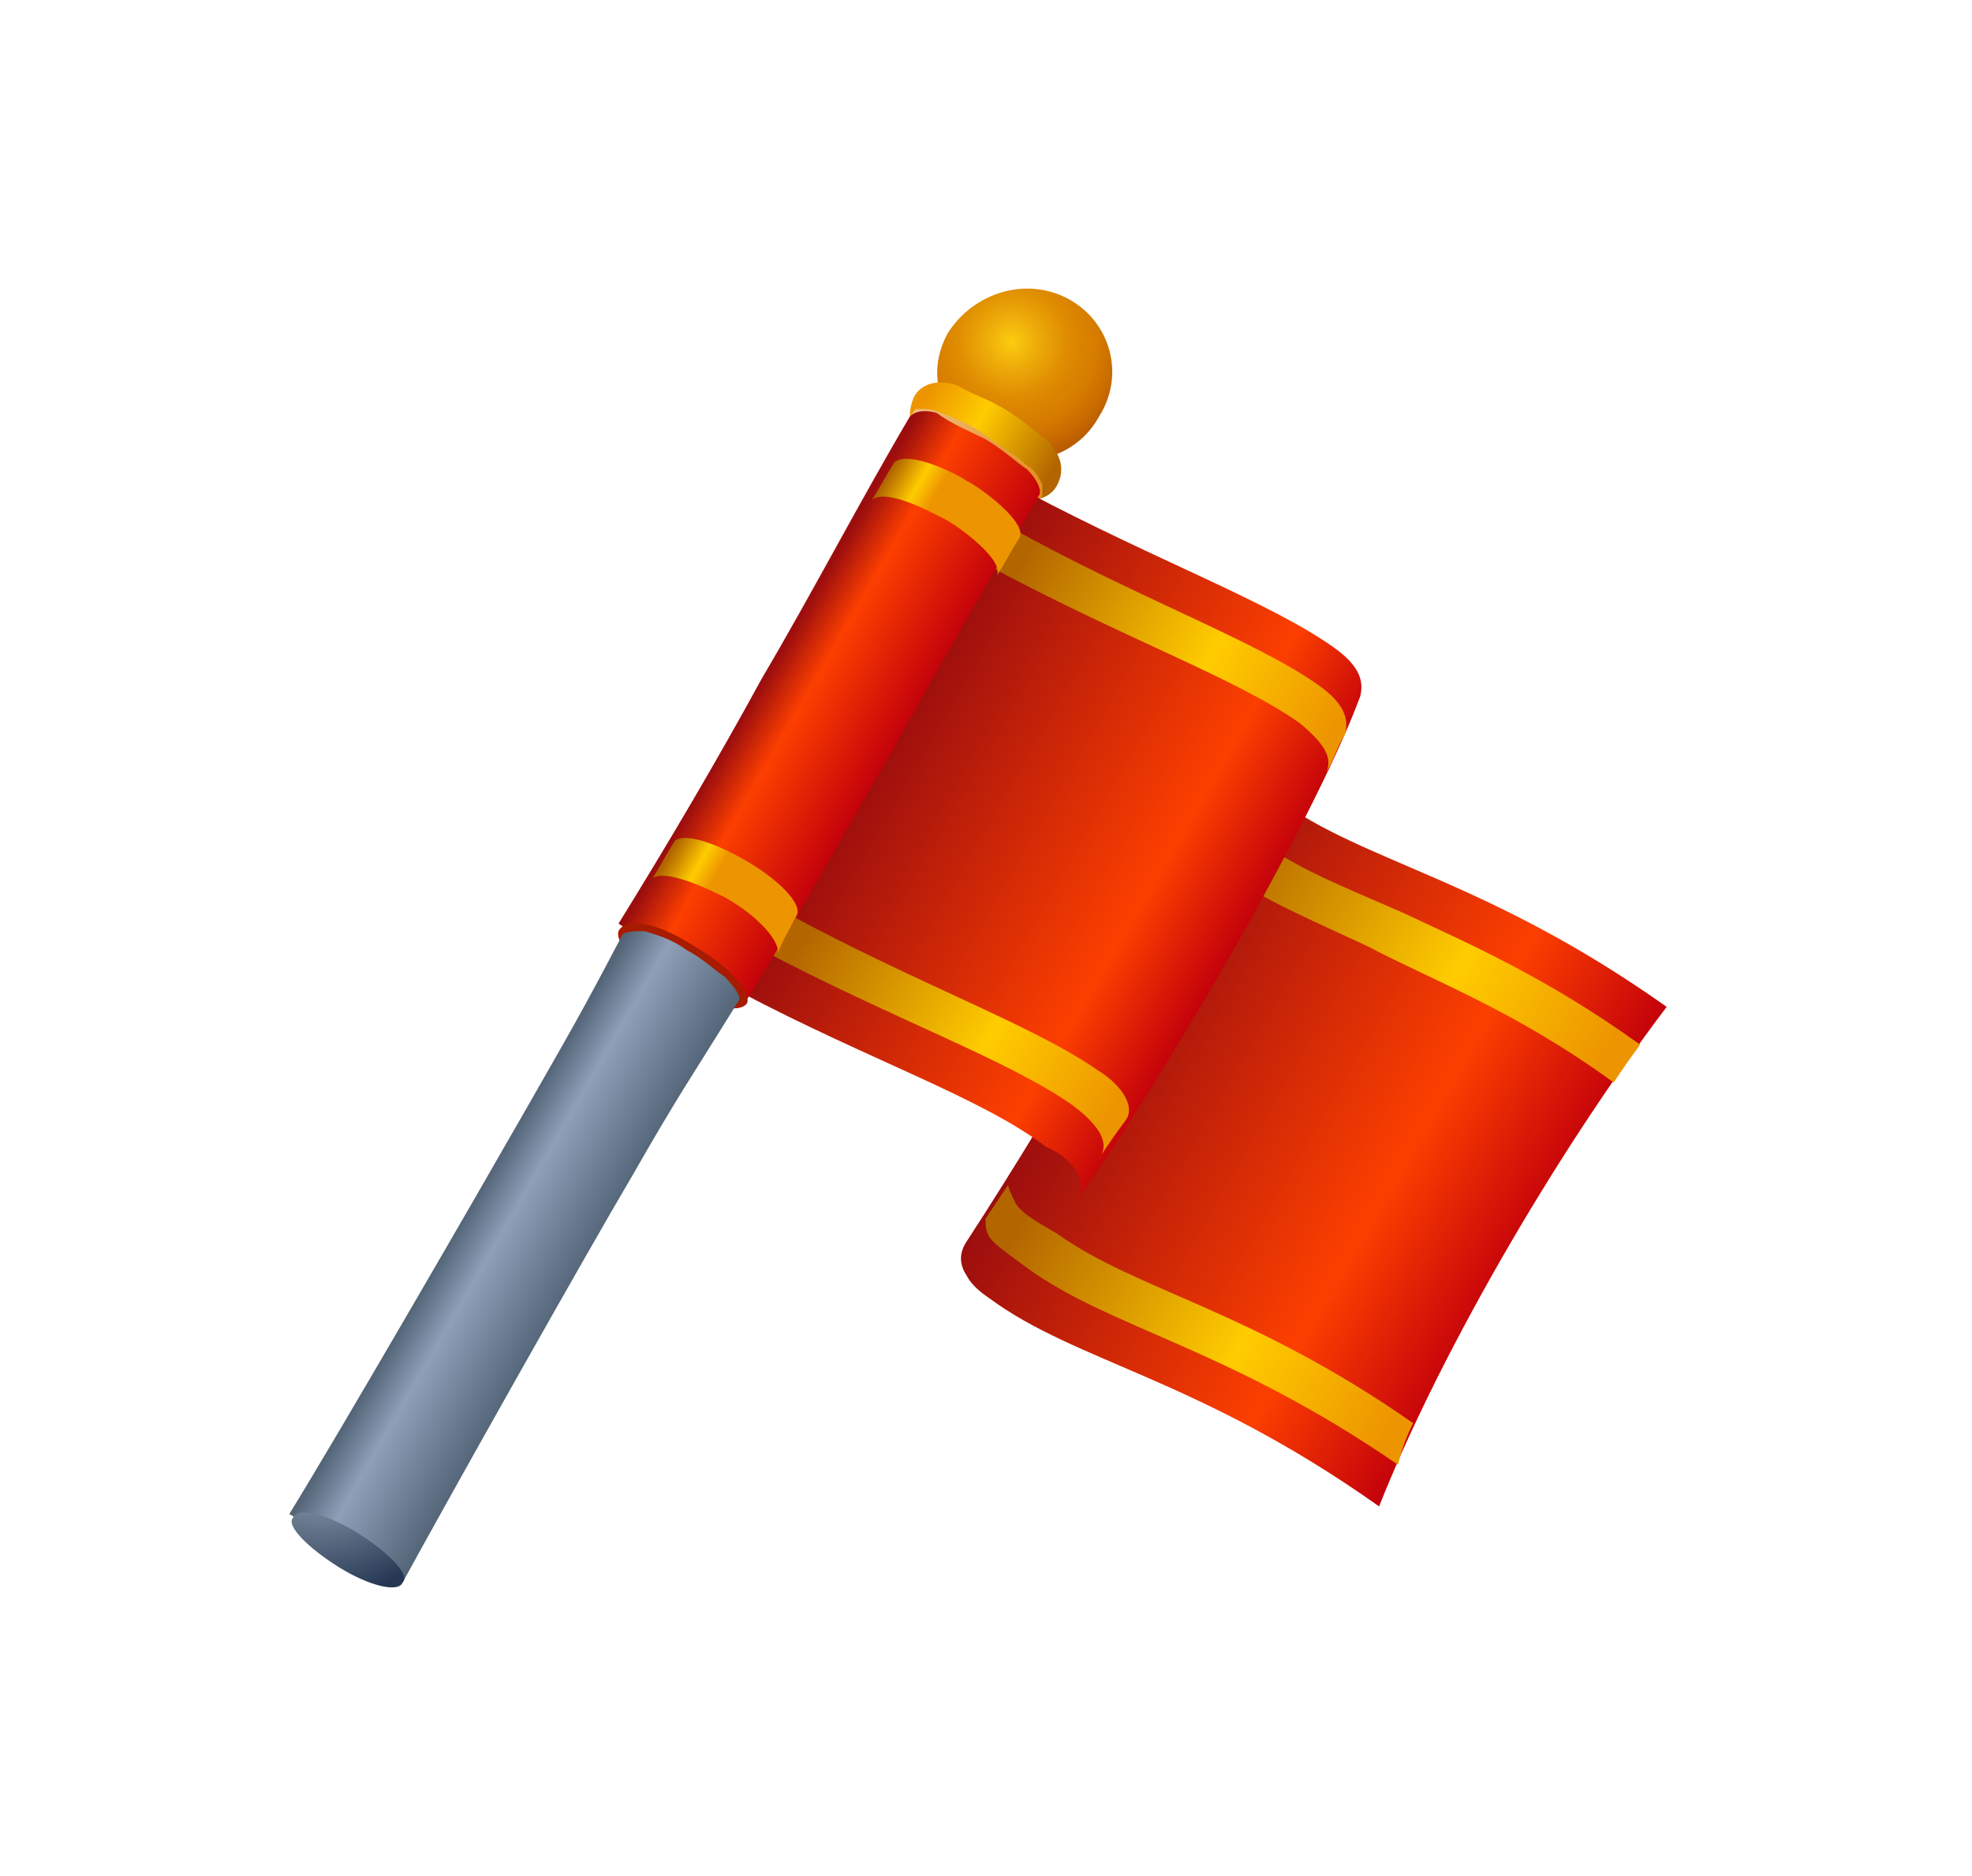<svg width="82" height="78" viewBox="0 0 82 78" fill="none" xmlns="http://www.w3.org/2000/svg">
    <g id="Group" filter="url(#filter0_d_6000_15983)">
        <path id="Vector" fill-rule="evenodd" clip-rule="evenodd"
              d="M44.443 10.438C46.174 11.383 46.803 13.585 45.702 15.316C44.758 17.047 42.555 17.676 40.824 16.575C39.094 15.473 38.464 13.585 39.408 11.855C40.51 10.124 42.712 9.494 44.443 10.438Z"
              fill="url(#paint0_radial_6000_15983)"/>
        <path id="Vector_2"
              d="M40.195 17.676C40.982 18.148 41.611 18.463 42.083 18.62C42.87 18.935 43.657 18.778 43.971 18.148C44.286 17.519 44.129 16.89 43.499 16.26C43.027 15.946 42.555 15.474 41.769 15.002C40.982 14.53 40.352 14.372 39.88 14.057C39.094 13.743 38.307 13.9 37.992 14.53C37.678 15.316 37.835 15.946 38.464 16.575C38.936 16.89 39.566 17.362 40.195 17.676Z"
              fill="url(#paint1_linear_6000_15983)"/>
        <path id="Vector_3" fill-rule="evenodd" clip-rule="evenodd"
              d="M42.083 18.621C41.611 18.463 40.982 18.149 40.195 17.677C39.566 17.362 38.936 16.89 38.464 16.575C38.15 16.418 37.992 16.103 37.835 15.788C37.835 15.631 37.835 15.474 37.835 15.316C37.992 15.159 37.992 15.002 38.15 15.002C38.464 15.002 38.779 15.002 39.094 15.159C39.566 15.316 40.352 15.631 40.982 16.103C41.611 16.575 42.241 16.89 42.713 17.362C43.027 17.519 43.185 17.834 43.342 18.149C43.342 18.306 43.342 18.463 43.342 18.621C43.185 18.778 43.185 18.935 43.027 18.935C42.713 18.778 42.398 18.778 42.083 18.621Z"
              fill="url(#paint2_radial_6000_15983)"/>
        <path id="Vector_4" fill-rule="evenodd" clip-rule="evenodd"
              d="M57.346 60.632C49.793 55.282 44.758 54.652 41.139 51.977C40.667 51.663 40.352 51.348 40.195 51.033C39.88 50.561 39.88 50.089 40.195 49.617C44.286 43.324 48.377 36.086 51.996 29.163C51.839 29.792 51.996 30.421 53.097 31.208C56.716 33.883 61.751 34.512 69.304 39.862C64.426 46.313 59.706 54.652 57.346 60.632Z"
              fill="url(#paint3_linear_6000_15983)"/>
        <path id="Vector_5" fill-rule="evenodd" clip-rule="evenodd"
              d="M58.761 57.17C51.995 52.449 47.275 51.663 43.971 49.302C43.184 48.83 42.555 48.516 42.24 48.044C42.083 47.729 41.925 47.414 41.925 47.257C41.611 47.729 41.296 48.201 40.981 48.673C40.981 48.988 40.981 49.302 41.296 49.617C41.611 49.932 42.083 50.246 42.712 50.718C46.174 53.236 51.051 54.023 58.132 58.9C58.289 58.271 58.447 57.799 58.761 57.17ZM58.289 35.928C55.772 34.827 53.726 34.04 52.153 32.781C51.366 32.152 51.051 31.68 51.051 31.208C50.737 31.837 50.422 32.309 50.107 32.939C50.107 33.411 50.422 33.883 51.051 34.355C52.625 35.456 54.513 36.243 56.873 37.344C59.548 38.76 63.01 40.019 67.101 43.009C67.415 42.537 67.73 42.065 68.202 41.435C64.268 38.603 60.964 37.187 58.289 35.928Z"
              fill="url(#paint4_linear_6000_15983)"/>
        <path id="Vector_6" fill-rule="evenodd" clip-rule="evenodd"
              d="M44.758 47.886C47.59 44.11 54.513 32.467 56.559 26.959C56.716 26.33 56.559 25.701 55.457 24.914C52.783 23.026 48.062 21.295 42.713 18.463L30.754 39.232C36.104 42.065 40.824 43.638 43.499 45.684C44.286 45.998 45.387 46.942 44.758 47.886Z"
              fill="url(#paint5_linear_6000_15983)"/>
        <path id="Vector_7" fill-rule="evenodd" clip-rule="evenodd"
              d="M45.702 42.537C43.027 40.649 38.149 38.918 32.642 35.928L31.698 37.502C37.048 40.334 41.926 42.065 44.6 43.953C45.23 44.425 46.331 45.369 45.702 46.156C46.017 45.684 46.331 45.212 46.803 44.582C47.275 43.953 46.489 43.009 45.702 42.537ZM55.929 28.533C56.087 27.904 55.929 27.274 54.828 26.488C52.153 24.599 47.275 22.869 41.926 19.879L40.982 21.453C46.489 24.442 51.366 26.173 54.041 28.061C54.985 28.848 55.457 29.477 55.142 30.107C55.457 29.634 55.615 29.005 55.929 28.533Z"
              fill="url(#paint6_linear_6000_15983)"/>
        <path id="Vector_8" fill-rule="evenodd" clip-rule="evenodd"
              d="M40.982 16.261C41.768 16.733 42.24 17.205 42.712 17.519C43.184 17.991 43.342 18.463 43.184 18.621C41.139 22.082 38.936 25.859 37.048 29.32C35.003 32.782 33.114 36.243 31.069 39.547C30.125 39.075 29.338 38.603 28.394 37.974C27.45 37.502 26.663 37.03 25.719 36.401C27.765 33.096 29.81 29.635 31.698 26.173C33.744 22.712 35.789 18.778 37.835 15.316C37.992 15.159 38.307 15.002 38.936 15.159C39.566 15.631 40.352 15.946 40.982 16.261Z"
              fill="url(#paint7_linear_6000_15983)"/>
        <path id="Vector_9" fill-rule="evenodd" clip-rule="evenodd"
              d="M28.866 37.344C30.282 38.131 31.226 39.232 31.069 39.704C30.754 40.176 29.495 39.861 27.922 39.075C26.506 38.288 25.562 37.187 25.719 36.715C26.034 36.085 27.45 36.4 28.866 37.344Z"
              fill="#A71B00"/>
        <path id="Vector_10" fill-rule="evenodd" clip-rule="evenodd"
              d="M30.754 39.547C28.709 42.852 28.237 43.481 26.349 46.785C24.303 50.247 18.639 60.317 16.751 63.778C15.964 63.306 15.177 62.834 14.39 62.362C13.604 61.89 12.817 61.418 12.03 60.946C14.076 57.642 19.898 47.572 21.786 44.268C23.674 40.963 24.146 40.177 25.877 36.872C26.034 36.715 26.349 36.715 26.821 36.715C27.293 36.872 27.922 37.03 28.551 37.502C29.181 37.816 29.653 38.288 30.125 38.603C30.597 39.075 30.754 39.39 30.754 39.547Z"
              fill="url(#paint8_linear_6000_15983)"/>
        <path id="Vector_11" fill-rule="evenodd" clip-rule="evenodd"
              d="M14.862 61.733C16.121 62.52 17.065 63.464 16.75 63.778C16.593 64.25 15.334 63.936 14.076 63.149C12.817 62.362 11.873 61.418 12.188 61.103C12.345 60.631 13.604 60.946 14.862 61.733Z"
              fill="url(#paint9_radial_6000_15983)"/>
        <path id="Vector_12" fill-rule="evenodd" clip-rule="evenodd"
              d="M33.114 36.086C33.429 35.614 32.328 34.512 30.912 33.726C29.81 33.096 28.551 32.624 28.079 32.939C27.765 33.411 27.45 34.04 27.135 34.512C27.607 34.198 28.866 34.67 30.125 35.299C31.541 36.086 32.485 37.187 32.328 37.659C32.485 37.187 32.8 36.715 33.114 36.086ZM39.251 19.565C39.88 19.879 41.768 21.295 41.454 21.925C41.768 21.453 42.083 20.823 42.398 20.351C42.712 19.722 40.824 18.306 40.195 17.991C39.723 17.677 37.835 16.732 37.205 17.204C36.891 17.677 36.576 18.306 36.261 18.778C36.891 18.306 38.621 19.25 39.251 19.565Z"
              fill="url(#paint10_linear_6000_15983)"/>
    </g>
    <defs>
        <filter id="filter0_d_6000_15983" x="0.03" y="0" width="81.273" height="78" filterUnits="userSpaceOnUse"
                color-interpolation-filters="sRGB">
            <feFlood flood-opacity="0" result="BackgroundImageFix"/>
            <feColorMatrix in="SourceAlpha" type="matrix" values="0 0 0 0 0 0 0 0 0 0 0 0 0 0 0 0 0 0 127 0"
                           result="hardAlpha"/>
            <feOffset dy="2"/>
            <feGaussianBlur stdDeviation="6"/>
            <feComposite in2="hardAlpha" operator="out"/>
            <feColorMatrix type="matrix" values="0 0 0 0 0.012 0 0 0 0 0.133 0 0 0 0 0.286 0 0 0 0.12 0"/>
            <feBlend mode="normal" in2="BackgroundImageFix" result="effect1_dropShadow_6000_15983"/>
            <feBlend mode="normal" in="SourceGraphic" in2="effect1_dropShadow_6000_15983" result="shape"/>
        </filter>
        <radialGradient id="paint0_radial_6000_15983" cx="0" cy="0" r="1" gradientUnits="userSpaceOnUse"
                        gradientTransform="translate(42.071 12.214) rotate(30.001) scale(4.935)">
            <stop stop-color="#FCCD10"/>
            <stop offset="0.221" stop-color="#EDAB09"/>
            <stop offset="0.449" stop-color="#E08E02"/>
            <stop offset="0.58" stop-color="#DB8300"/>
            <stop offset="0.707" stop-color="#D67D00"/>
            <stop offset="0.878" stop-color="#C86C00"/>
            <stop offset="1" stop-color="#BA5B00"/>
        </radialGradient>
        <linearGradient id="paint1_linear_6000_15983" x1="37.96" y1="14.677" x2="43.998" y2="18.163"
                        gradientUnits="userSpaceOnUse">
            <stop offset="0.052" stop-color="#ED9500"/>
            <stop offset="0.403" stop-color="#FFCC00"/>
            <stop offset="0.926" stop-color="#B36600"/>
        </linearGradient>
        <radialGradient id="paint2_radial_6000_15983" cx="0" cy="0" r="1" gradientUnits="userSpaceOnUse"
                        gradientTransform="translate(42.751 18.643) scale(13.471)">
            <stop stop-color="#E38812"/>
            <stop offset="0.109" stop-color="#E6962D"/>
            <stop offset="0.73" stop-color="#F8E1C3"/>
            <stop offset="1" stop-color="white"/>
        </radialGradient>
        <linearGradient id="paint3_linear_6000_15983" x1="45.686" y1="40.202" x2="63.22" y2="50.326"
                        gradientUnits="userSpaceOnUse">
            <stop stop-color="#9C0E0E"/>
            <stop offset="0.69" stop-color="#FC3F00"/>
            <stop offset="1" stop-color="#C4020B"/>
        </linearGradient>
        <linearGradient id="paint4_linear_6000_15983" x1="45.694" y1="40.359" x2="62.985" y2="50.342"
                        gradientUnits="userSpaceOnUse">
            <stop offset="0.074" stop-color="#B36600"/>
            <stop offset="0.597" stop-color="#FFCC00"/>
            <stop offset="0.948" stop-color="#ED9500"/>
        </linearGradient>
        <linearGradient id="paint5_linear_6000_15983" x1="36.897" y1="28.608" x2="51.521" y2="37.051"
                        gradientUnits="userSpaceOnUse">
            <stop stop-color="#9C0E0E"/>
            <stop offset="0.745" stop-color="#FC3F00"/>
            <stop offset="1" stop-color="#C4020B"/>
        </linearGradient>
        <linearGradient id="paint6_linear_6000_15983" x1="36.9" y1="28.602" x2="51.375" y2="36.959"
                        gradientUnits="userSpaceOnUse">
            <stop offset="0.074" stop-color="#B36600"/>
            <stop offset="0.597" stop-color="#FFCC00"/>
            <stop offset="0.948" stop-color="#ED9500"/>
        </linearGradient>
        <linearGradient id="paint7_linear_6000_15983" x1="32.136" y1="25.677" x2="37.384" y2="28.707"
                        gradientUnits="userSpaceOnUse">
            <stop stop-color="#9C0E0E"/>
            <stop offset="0.303" stop-color="#FC3F00"/>
            <stop offset="1" stop-color="#C4020B"/>
        </linearGradient>
        <linearGradient id="paint8_linear_6000_15983" x1="19.277" y1="48.632" x2="23.934" y2="51.32"
                        gradientUnits="userSpaceOnUse">
            <stop stop-color="#546578"/>
            <stop offset="0.316" stop-color="#8DA0B8"/>
            <stop offset="1" stop-color="#546578"/>
        </linearGradient>
        <radialGradient id="paint9_radial_6000_15983" cx="0" cy="0" r="1" gradientUnits="userSpaceOnUse"
                        gradientTransform="translate(13.27 58.104) scale(6.372)">
            <stop stop-color="#ADBDC9"/>
            <stop offset="1" stop-color="#263754"/>
        </radialGradient>
        <linearGradient id="paint10_linear_6000_15983" x1="32.245" y1="25.566" x2="34.323" y2="26.766"
                        gradientUnits="userSpaceOnUse">
            <stop offset="0.074" stop-color="#B36600"/>
            <stop offset="0.597" stop-color="#FFCC00"/>
            <stop offset="0.948" stop-color="#ED9500"/>
        </linearGradient>
    </defs>
</svg>
